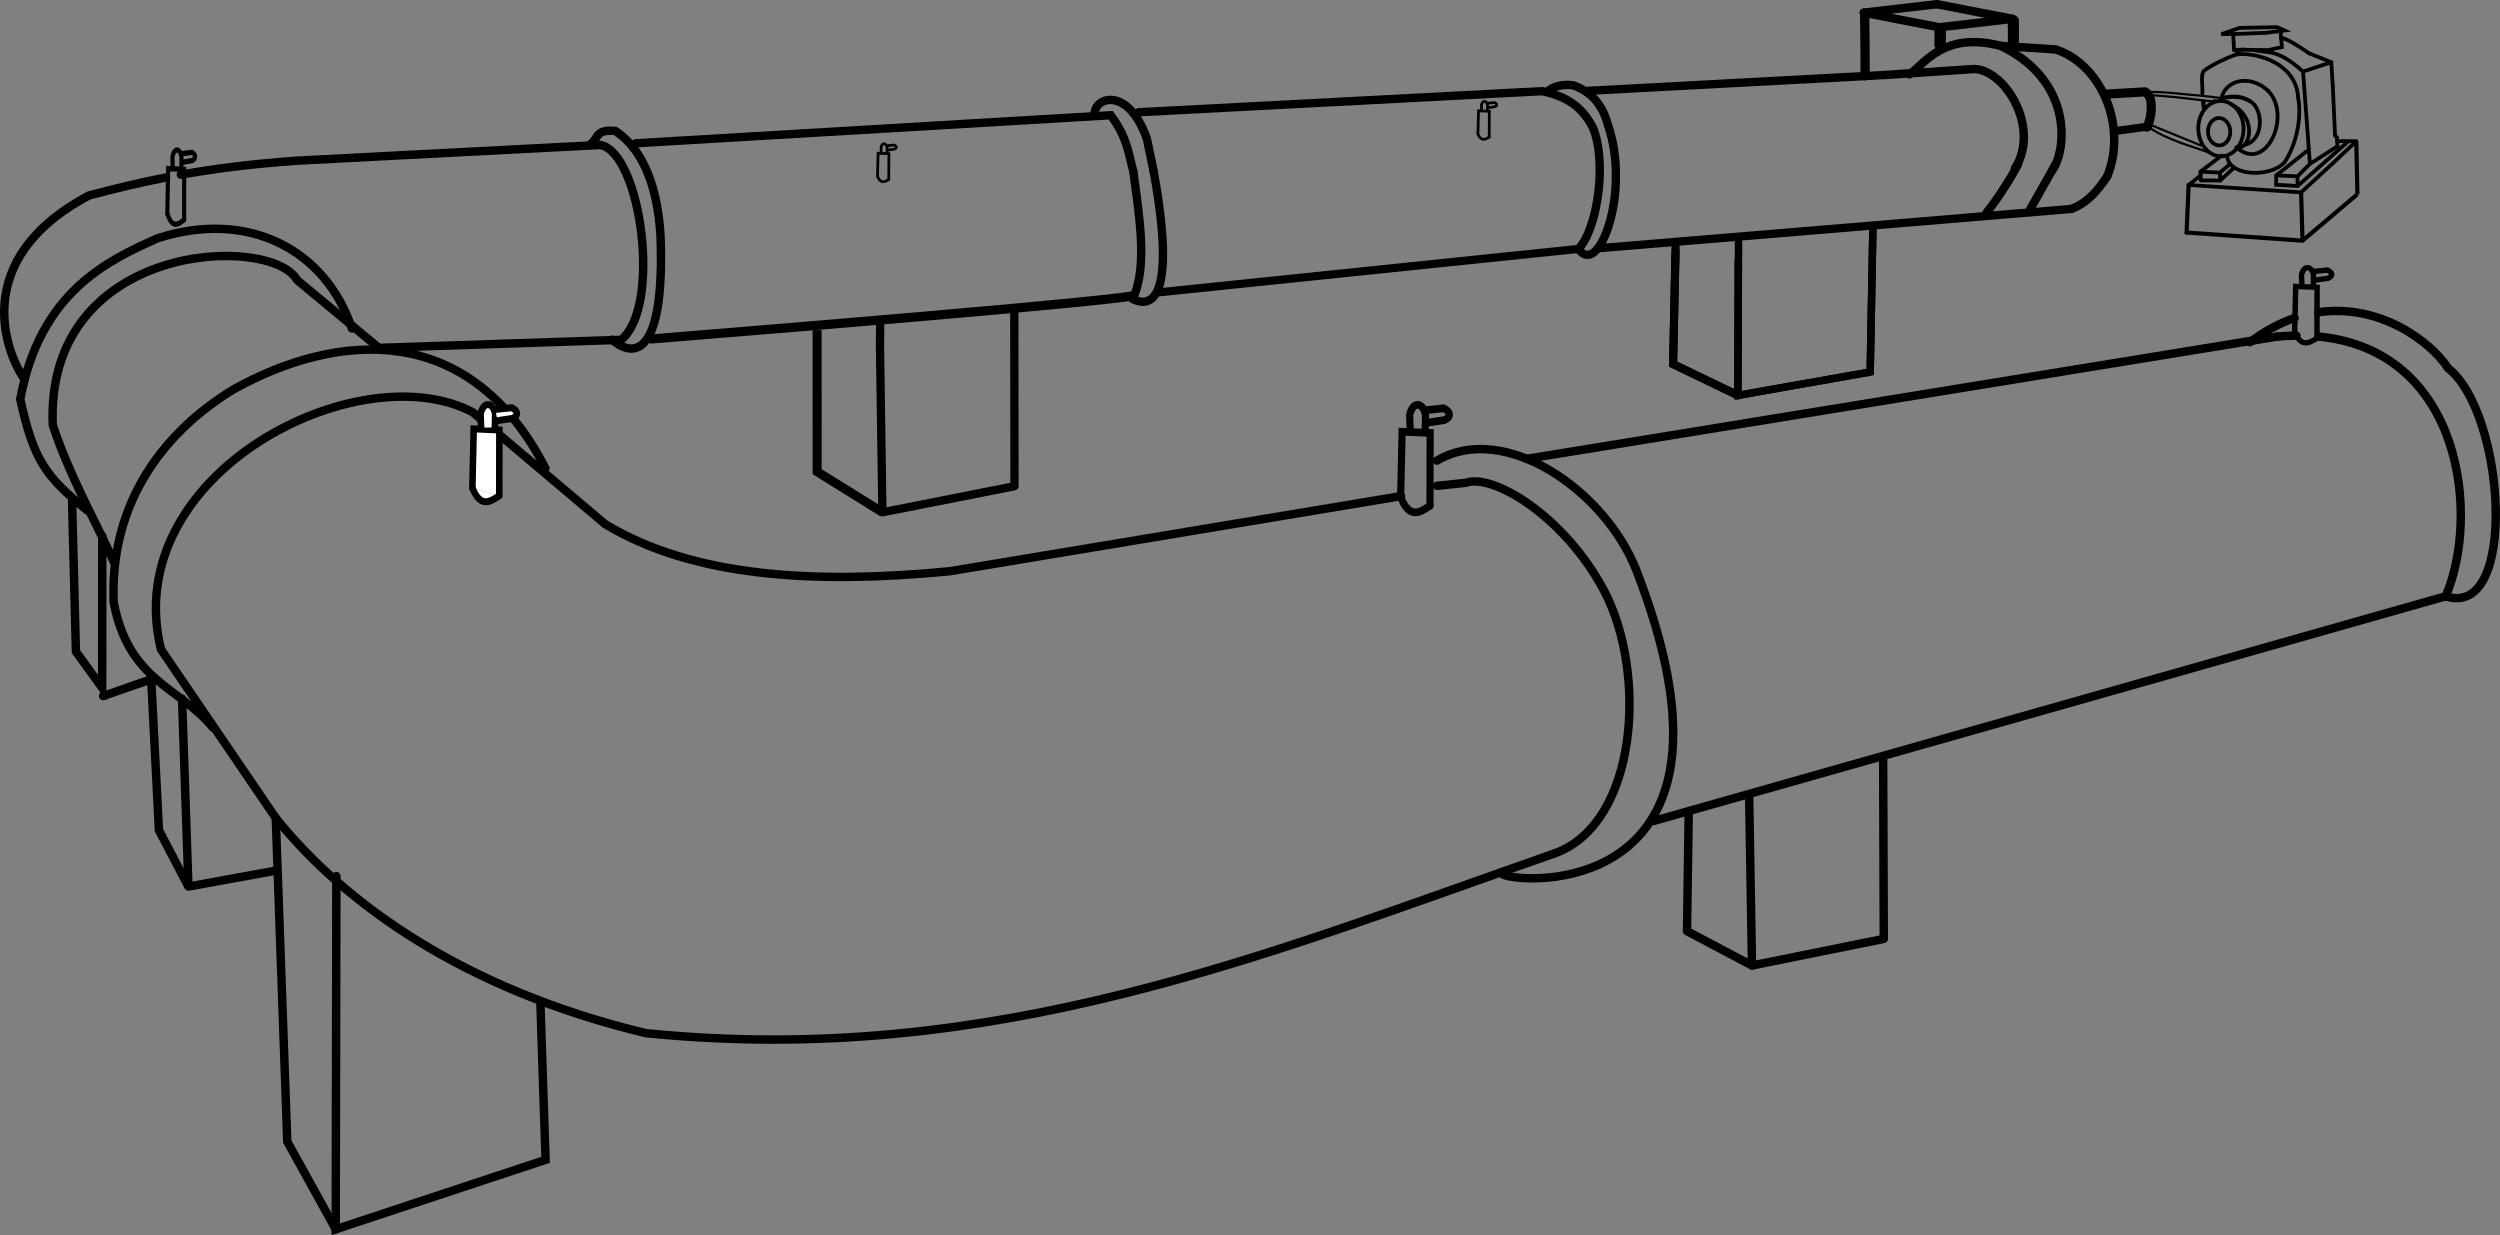 <?xml version="1.0" encoding="UTF-8" standalone="no"?>
<svg
   xmlns:dc="http://purl.org/dc/elements/1.1/"
   xmlns:cc="http://creativecommons.org/ns#"
   xmlns:rdf="http://www.w3.org/1999/02/22-rdf-syntax-ns#"
   xmlns:svg="http://www.w3.org/2000/svg"
   xmlns="http://www.w3.org/2000/svg"
   xmlns:sodipodi="http://sodipodi.sourceforge.net/DTD/sodipodi-0.dtd"
   xmlns:inkscape="http://www.inkscape.org/namespaces/inkscape"
   sodipodi:docname="vent duct.svg"
   inkscape:version="1.0 (4035a4fb49, 2020-05-01)"
   id="svg8"
   version="1.1"
   viewBox="0 0 299.225 147.829"
   height="147.829mm"
   width="299.225mm">
  <rect x="0" y="0" width="299.225" height="147.829" fill="#808080" stroke="none"/>
  <defs
     id="defs2" />
  <sodipodi:namedview
     inkscape:window-maximized="1"
     inkscape:window-y="-8"
     inkscape:window-x="-8"
     inkscape:window-height="705"
     inkscape:window-width="1366"
     showgrid="false"
     inkscape:document-rotation="0"
     inkscape:current-layer="layer1"
     inkscape:document-units="mm"
     inkscape:cy="170.89515"
     inkscape:cx="499.21054"
     inkscape:zoom="0.98994949"
     inkscape:pageshadow="2"
     inkscape:pageopacity="0.0"
     borderopacity="1.0"
     bordercolor="#666666"
     pagecolor="#ffffff"
     id="base" />
  <g
     transform="translate(62.849,-296.207)"
     id="layer1"
     inkscape:groupmode="layer"
     inkscape:label="Layer 1">
    <path
       id="path1168"
       d="m 169.373,300.049 c 0.007,1.492 -0.027,1.492 -0.027,1.492"
       style="fill:none;stroke:#000000;stroke-width:1.365;stroke-linecap:round;stroke-linejoin:miter;stroke-miterlimit:4;stroke-dasharray:none;stroke-opacity:1" />
    <path
       style="fill:none;stroke:#000000;stroke-width:1.009;stroke-linecap:round;stroke-linejoin:miter;stroke-miterlimit:4;stroke-dasharray:none;stroke-opacity:1"
       d="m 209.659,336.498 c 0.809,-0.074 1.591,-0.113 2.348,-0.121 m 2.668,0.112 c 17.227,1.681 19.341,21.554 15.193,31.086 l -94.74,26.881"
       id="path826-5"
       inkscape:connector-curvature="0"
       sodipodi:nodetypes="ccccc" />
    <path
       style="fill:none;stroke:#000000;stroke-width:1.009;stroke-linecap:round;stroke-linejoin:miter;stroke-miterlimit:4;stroke-dasharray:none;stroke-opacity:1"
       d="m 119.883,351.127 89.776,-14.63"
       id="path828-3"
       inkscape:connector-curvature="0"
       sodipodi:nodetypes="cc" />
    <path
       style="fill:none;stroke:#000000;stroke-width:1.009;stroke-linecap:round;stroke-linejoin:miter;stroke-miterlimit:4;stroke-dasharray:none;stroke-opacity:1"
       d="M 123.238,398.344 C 89.193,410.209 56.101,424.082 14.425,419.86 -7.357,414.638 -21.681,404.292 -29.844,394.108 L -43.583,373.931 c -5.142,-21.001 23.72,-35.623 37.335,-28.368 l 15.848,13.391 c 10.551,6.35 25.032,7.194 41.235,5.625 l 54.013,-8.993"
       id="path830-2"
       inkscape:connector-curvature="0"
       sodipodi:nodetypes="cccccccc" />
    <path
       style="fill:none;stroke:#000000;stroke-width:1.009;stroke-linecap:round;stroke-linejoin:miter;stroke-miterlimit:4;stroke-dasharray:none;stroke-opacity:1"
       d="m 109.141,351.341 c 8.006,-4.738 20.043,3.462 23.845,13.072 0.98,2.528 1.779,4.886 2.415,7.085 9.111,31.508 -15.455,30.61 -18.306,29.399"
       id="path832-2"
       inkscape:connector-curvature="0"
       sodipodi:nodetypes="ccsc" />
    <path
       style="fill:none;stroke:#000000;stroke-width:1.009;stroke-linecap:round;stroke-linejoin:miter;stroke-miterlimit:4;stroke-dasharray:none;stroke-opacity:1"
       d="m 109.139,354.357 3.462,-0.366 c 3.196,-1.156 11.775,3.947 16.528,12.897 5.179,9.751 4.127,27.833 -5.892,31.456"
       id="path834-9"
       inkscape:connector-curvature="0"
       sodipodi:nodetypes="ccsc" />
    <path
       style="fill:none;stroke:#000000;stroke-width:1.009;stroke-linecap:round;stroke-linejoin:miter;stroke-miterlimit:4;stroke-dasharray:none;stroke-opacity:1"
       d="m 206.451,337.162 c 1.807,-1.361 3.598,-2.297 5.341,-2.892 m 2.809,-0.684 c 7.397,-1.089 13.508,3.536 15.545,6.675 6.877,5.362 8.454,30.158 -0.278,27.315"
       id="path836-9"
       inkscape:connector-curvature="0"
       sodipodi:nodetypes="ccccc" />
    <g
       id="g965-1"
       transform="matrix(0.855,0.004,0.004,0.921,-11.691,50.479)"
       style="stroke-linecap:round">
      <g
         id="g936-4"
         style="stroke-linecap:round">
        <path
           style="fill:none;stroke:#000000;stroke-width:1;stroke-linecap:round;stroke-linejoin:miter;stroke-miterlimit:4;stroke-dasharray:none;stroke-opacity:1"
           d="m 134.691,330.807 0.247,-8.482 3.922,0.142 -0.065,9.453"
           id="path838-5"
           inkscape:connector-curvature="0"
           sodipodi:nodetypes="cccc" />
        <path
           style="fill:none;stroke:#000000;stroke-width:1;stroke-linecap:round;stroke-linejoin:miter;stroke-miterlimit:4;stroke-dasharray:none;stroke-opacity:1"
           d="m 136.071,322.135 -0.071,-1.984 c 0.48,-1.927 1.946,-1.622 2.221,-2e-5 l -0.047,1.961"
           id="path842-7"
           inkscape:connector-curvature="0"
           sodipodi:nodetypes="cccc" />
        <path
           style="fill:none;stroke:#000000;stroke-width:1;stroke-linecap:round;stroke-linejoin:miter;stroke-miterlimit:4;stroke-dasharray:none;stroke-opacity:1"
           d="m 138.245,319.513 2.528,-0.26 c 0.9,0.389 1.144,1.084 0.095,1.536 l -2.291,0.331"
           id="path844-5"
           inkscape:connector-curvature="0"
           sodipodi:nodetypes="cccc" />
        <path
           style="fill:none;stroke:#000000;stroke-width:1;stroke-linecap:round;stroke-linejoin:miter;stroke-miterlimit:4;stroke-dasharray:none;stroke-opacity:1"
           d="m 134.691,330.807 c 1.206,2.879 2.651,2.057 4.104,1.112"
           id="path846-0"
           inkscape:connector-curvature="0"
           sodipodi:nodetypes="cc" />
      </g>
    </g>
    <path
       style="fill:none;stroke:#000000;stroke-width:1.009;stroke-linecap:round;stroke-linejoin:miter;stroke-miterlimit:4;stroke-dasharray:none;stroke-opacity:1"
       d="m -37.354,383.305 c -4.023,-4.896 -10.12,-5.549 -11.894,-15.046 -0.603,-15.832 10.96,-23.345 14.266,-25.4 12.34,-6.899 28.285,-8.413 37.413,9.397"
       id="path848-0"
       inkscape:connector-curvature="0"
       sodipodi:nodetypes="cccc" />
    <path
       style="fill:none;stroke:#000000;stroke-width:1.009;stroke-linecap:round;stroke-linejoin:miter;stroke-miterlimit:4;stroke-dasharray:none;stroke-opacity:1"
       d="m -49.175,363.551 c -2.475,-5.456 -5.33,-10.33 -7.359,-16.466 -0.917,-21.972 26.083,-22.963 29.25,-17.355 l 9.781,8.117"
       id="path850-3"
       inkscape:connector-curvature="0"
       sodipodi:nodetypes="cccc" />
    <path
       style="fill:none;stroke:#000000;stroke-width:1.009;stroke-linecap:round;stroke-linejoin:miter;stroke-miterlimit:4;stroke-dasharray:none;stroke-opacity:1"
       d="m -52.42,357.29 c -5.038,-4.081 -6.397,-6.074 -8.007,-13.298 2.391,-12.932 10.603,-16.638 16.375,-19.24 10.845,-3.555 20.174,1.314 23.322,10.774"
       id="path852-1"
       inkscape:connector-curvature="0"
       sodipodi:nodetypes="cccc" />
    <path
       style="fill:none;stroke:#000000;stroke-width:1.009;stroke-linecap:round;stroke-linejoin:miter;stroke-miterlimit:4;stroke-dasharray:none;stroke-opacity:1"
       d="m -60.12,341.307 c -1.715,-2.555 -6.721,-13.942 7.93,-21.708 2.855,-0.748 5.821,-1.49 9.218,-2.154 m 1.769,-0.331 c 3.932,-0.703 8.458,-1.296 14.014,-1.682 l 36.184,-1.872 c 4.865,0.882 7.391,19.303 2.514,23.319 l -29.01,0.967"
       id="path854-7"
       inkscape:connector-curvature="0"
       sodipodi:nodetypes="cccccccc" />
    <path
       style="fill:none;stroke:#000000;stroke-width:1.009;stroke-linecap:round;stroke-linejoin:miter;stroke-miterlimit:4;stroke-dasharray:none;stroke-opacity:1"
       d="m 7.695,313.553 c 1.177,-0.693 0.544,-1.907 3.115,-1.667 4.254,2.831 5.199,8.914 5.403,12.661 0.472,12.826 -2.497,15.116 -5.81,12.322"
       id="path856-3"
       inkscape:connector-curvature="0"
       sodipodi:nodetypes="cccc" />
    <path
       style="fill:none;stroke:#000000;stroke-width:1;stroke-linecap:round;stroke-linejoin:miter;stroke-miterlimit:4;stroke-dasharray:none;stroke-opacity:1"
       d="m 13.259,313.356 56.822,-3.359 c 2.034,2.688 2.142,4.649 2.718,6.719"
       id="path858-1"
       inkscape:connector-curvature="0"
       sodipodi:nodetypes="ccc" />
    <path
       style="fill:none;stroke:#000000;stroke-width:1.009;stroke-linecap:round;stroke-linejoin:miter;stroke-miterlimit:4;stroke-dasharray:none;stroke-opacity:1"
       d="m 68.187,310.005 c -0.304,-2.047 3.9,-3.762 6.234,2.812 l 0.821,3.945"
       id="path862-7"
       inkscape:connector-curvature="0"
       sodipodi:nodetypes="ccc" />
    <path
       style="fill:none;stroke:#000000;stroke-width:1;stroke-linecap:round;stroke-linejoin:miter;stroke-miterlimit:4;stroke-dasharray:none;stroke-opacity:1"
       d="m 73.436,309.643 48.277,-2.524 c 3.587,0.737 5.036,2.398 6.084,4.338"
       id="path864-8"
       inkscape:connector-curvature="0"
       sodipodi:nodetypes="ccc" />
    <path
       style="fill:none;stroke:#000000;stroke-width:1;stroke-linecap:round;stroke-linejoin:miter;stroke-miterlimit:4;stroke-dasharray:none;stroke-opacity:1"
       d="m 122.379,307.155 c 0.542,-0.527 1.777,-0.962 3.127,-0.728 1.948,0.749 3.389,2.075 4.117,4.784"
       id="path866-7"
       inkscape:connector-curvature="0"
       sodipodi:nodetypes="ccc" />
    <path
       sodipodi:nodetypes="cc"
       style="fill:none;stroke:#000000;stroke-width:0.998;stroke-linecap:round;stroke-linejoin:miter;stroke-miterlimit:4;stroke-dasharray:none;stroke-opacity:1"
       d="m 127.236,307.078 35.532,-1.895"
       id="path868-4"
       inkscape:connector-curvature="0" />
    <path
       style="fill:none;stroke:#000000;stroke-width:1.009;stroke-linecap:round;stroke-linejoin:miter;stroke-miterlimit:4;stroke-dasharray:none;stroke-opacity:1"
       d="m 162.768,305.184 10.688,-0.721 c 3.77,0.153 7.921,7.091 4.87,11.914"
       id="path870-2"
       inkscape:connector-curvature="0"
       sodipodi:nodetypes="ccc" />
    <path
       style="fill:none;stroke:#000000;stroke-width:1.009;stroke-linecap:round;stroke-linejoin:miter;stroke-miterlimit:4;stroke-dasharray:none;stroke-opacity:1"
       d="m 165.699,305.107 c 1.798,-1.25 4.113,-5.171 10.889,-3.416 8.86,4.229 7.855,12.644 6.222,14.842"
       id="path872-8"
       inkscape:connector-curvature="0"
       sodipodi:nodetypes="ccc" />
    <path
       style="fill:none;stroke:#000000;stroke-width:1.009;stroke-linecap:round;stroke-linejoin:miter;stroke-miterlimit:4;stroke-dasharray:none;stroke-opacity:1"
       d="m 176.588,301.691 6.625,0.438 c 5.508,1.826 8.573,9.235 6.156,15.181"
       id="path874-7"
       inkscape:connector-curvature="0"
       sodipodi:nodetypes="ccc" />
    <g
       id="g946-8"
       transform="matrix(0.651,0.003,0.003,0.644,123.116,122.509)"
       style="stroke-linecap:round">
      <path
         style="fill:none;stroke:#000000;stroke-width:1;stroke-linecap:round;stroke-linejoin:miter;stroke-miterlimit:4;stroke-dasharray:none;stroke-opacity:1"
         d="m 134.691,330.807 0.247,-8.482 3.922,0.142 -0.065,9.453"
         id="path938-9"
         inkscape:connector-curvature="0"
         sodipodi:nodetypes="cccc" />
      <path
         style="fill:none;stroke:#000000;stroke-width:1;stroke-linecap:round;stroke-linejoin:miter;stroke-miterlimit:4;stroke-dasharray:none;stroke-opacity:1"
         d="m 136.071,322.135 -0.071,-1.984 c 0.48,-1.927 1.946,-1.622 2.221,-2e-5 l -0.047,1.961"
         id="path940-5"
         inkscape:connector-curvature="0"
         sodipodi:nodetypes="cccc" />
      <path
         style="fill:none;stroke:#000000;stroke-width:1;stroke-linecap:round;stroke-linejoin:miter;stroke-miterlimit:4;stroke-dasharray:none;stroke-opacity:1"
         d="m 138.245,319.513 2.528,-0.26 c 0.9,0.389 1.144,1.084 0.095,1.536 l -2.291,0.331"
         id="path942-8"
         inkscape:connector-curvature="0"
         sodipodi:nodetypes="cccc" />
      <path
         style="fill:none;stroke:#000000;stroke-width:1;stroke-linecap:round;stroke-linejoin:miter;stroke-miterlimit:4;stroke-dasharray:none;stroke-opacity:1"
         d="m 134.691,330.807 c 1.206,2.879 2.651,2.057 4.104,1.112"
         id="path944-9"
         inkscape:connector-curvature="0"
         sodipodi:nodetypes="cc" />
    </g>
    <path
       style="fill:none;stroke:#000000;stroke-width:1.009;stroke-linecap:round;stroke-linejoin:miter;stroke-miterlimit:4;stroke-dasharray:none;stroke-opacity:1"
       d="m -22.588,401.072 -0.077,42.265 25.116,-8.311 -0.62,-18.757"
       id="path948-2"
       inkscape:connector-curvature="0"
       sodipodi:nodetypes="cccc" />
    <path
       style="fill:none;stroke:#000000;stroke-width:1.009;stroke-linecap:round;stroke-linejoin:miter;stroke-miterlimit:4;stroke-dasharray:none;stroke-opacity:1"
       d="m -29.844,394.108 1.379,38.738 5.801,10.491"
       id="path950-8"
       inkscape:connector-curvature="0" />
    <path
       style="fill:none;stroke:#000000;stroke-width:1.009;stroke-linecap:round;stroke-linejoin:miter;stroke-miterlimit:4;stroke-dasharray:none;stroke-opacity:1"
       d="m -44.761,377.313 0.934,18.263 3.531,6.743 -0.764,-22.49"
       id="path952-6"
       inkscape:connector-curvature="0" />
    <path
       style="fill:none;stroke:#000000;stroke-width:1.009;stroke-linecap:round;stroke-linejoin:miter;stroke-miterlimit:4;stroke-dasharray:none;stroke-opacity:1"
       d="m -40.296,402.318 10.304,-1.875"
       id="path954-7"
       inkscape:connector-curvature="0"
       sodipodi:nodetypes="cc" />
    <path
       style="fill:none;stroke:#000000;stroke-width:1.009;stroke-linecap:round;stroke-linejoin:miter;stroke-miterlimit:4;stroke-dasharray:none;stroke-opacity:1"
       d="m -54.222,356.224 0.46,17.972 3.142,4.339 0.013,-18.162"
       id="path956-3"
       inkscape:connector-curvature="0" />
    <path
       style="fill:none;stroke:#000000;stroke-width:1.009;stroke-linecap:round;stroke-linejoin:miter;stroke-miterlimit:4;stroke-dasharray:none;stroke-opacity:1"
       d="m -50.51,379.516 5.69,-1.982"
       id="path958-5"
       inkscape:connector-curvature="0"
       sodipodi:nodetypes="cc" />
    <g
       id="g977-3"
       transform="matrix(0.49,0.002,0.003,0.636,-109.813,111.116)"
       style="stroke-linecap:round">
      <g
         id="g975-1"
         style="stroke-linecap:round">
        <path
           sodipodi:nodetypes="cccc"
           inkscape:connector-curvature="0"
           id="path967-3"
           d="m 134.691,330.807 0.247,-8.482 3.922,0.142 -0.065,9.453"
           style="fill:none;stroke:#000000;stroke-width:1;stroke-linecap:round;stroke-linejoin:miter;stroke-miterlimit:4;stroke-dasharray:none;stroke-opacity:1" />
        <path
           sodipodi:nodetypes="cccc"
           inkscape:connector-curvature="0"
           id="path969-6"
           d="m 136.071,322.135 -0.071,-1.984 c 0.48,-1.927 1.946,-1.622 2.221,-2e-5 l -0.047,1.961"
           style="fill:none;stroke:#000000;stroke-width:1;stroke-linecap:round;stroke-linejoin:miter;stroke-miterlimit:4;stroke-dasharray:none;stroke-opacity:1" />
        <path
           sodipodi:nodetypes="cccc"
           inkscape:connector-curvature="0"
           id="path971-7"
           d="m 138.245,319.513 2.528,-0.26 c 0.9,0.389 1.144,1.084 0.095,1.536 l -2.291,0.331"
           style="fill:none;stroke:#000000;stroke-width:1;stroke-linecap:round;stroke-linejoin:miter;stroke-miterlimit:4;stroke-dasharray:none;stroke-opacity:1" />
        <path
           sodipodi:nodetypes="cc"
           inkscape:connector-curvature="0"
           id="path973-4"
           d="m 134.691,330.807 c 1.206,2.879 2.651,2.057 4.104,1.112"
           style="fill:none;stroke:#000000;stroke-width:1;stroke-linecap:round;stroke-linejoin:miter;stroke-miterlimit:4;stroke-dasharray:none;stroke-opacity:1" />
      </g>
    </g>
    <g
       transform="matrix(0.329,0.002,0.001,0.326,69.399,204.125)"
       id="g989-4"
       style="stroke-linecap:round">
      <g
         id="g987-9"
         style="stroke-linecap:round">
        <path
           style="fill:none;stroke:#000000;stroke-width:1;stroke-linecap:round;stroke-linejoin:miter;stroke-miterlimit:4;stroke-dasharray:none;stroke-opacity:1"
           d="m 134.691,330.807 0.247,-8.482 3.922,0.142 -0.065,9.453"
           id="path979-4"
           inkscape:connector-curvature="0"
           sodipodi:nodetypes="cccc" />
        <path
           style="fill:none;stroke:#000000;stroke-width:1;stroke-linecap:round;stroke-linejoin:miter;stroke-miterlimit:4;stroke-dasharray:none;stroke-opacity:1"
           d="m 136.071,322.135 -0.071,-1.984 c 0.48,-1.927 1.946,-1.622 2.221,-2e-5 l -0.047,1.961"
           id="path981-97"
           inkscape:connector-curvature="0"
           sodipodi:nodetypes="cccc" />
        <path
           style="fill:none;stroke:#000000;stroke-width:1;stroke-linecap:round;stroke-linejoin:miter;stroke-miterlimit:4;stroke-dasharray:none;stroke-opacity:1"
           d="m 138.245,319.513 2.528,-0.26 c 0.9,0.389 1.144,1.084 0.095,1.536 l -2.291,0.331"
           id="path983-1"
           inkscape:connector-curvature="0"
           sodipodi:nodetypes="cccc" />
        <path
           style="fill:none;stroke:#000000;stroke-width:1;stroke-linecap:round;stroke-linejoin:miter;stroke-miterlimit:4;stroke-dasharray:none;stroke-opacity:1"
           d="m 134.691,330.807 c 1.206,2.879 2.651,2.057 4.104,1.112"
           id="path985-1"
           inkscape:connector-curvature="0"
           sodipodi:nodetypes="cc" />
      </g>
    </g>
    <path
       style="fill:none;stroke:#000000;stroke-width:1.009;stroke-linecap:round;stroke-linejoin:round;stroke-miterlimit:4;stroke-dasharray:none;stroke-opacity:1"
       d="m 162.546,386.983 0.074,21.598 -15.774,3.189 -0.34,-20.423"
       id="path1037-1"
       inkscape:connector-curvature="0"
       sodipodi:nodetypes="cccc" />
    <path
       style="fill:none;stroke:#000000;stroke-width:1.009;stroke-linecap:round;stroke-linejoin:round;stroke-miterlimit:4;stroke-dasharray:none;stroke-opacity:1"
       d="m 146.847,411.77 -7.779,-4.113 0.204,-14.107"
       id="path1039-0"
       inkscape:connector-curvature="0"
       sodipodi:nodetypes="ccc" />
    <path
       id="path236"
       d="m 160.333,297.843 c 0.094,7.449 0.034,7.449 0.034,7.449"
       style="fill:none;stroke:#000000;stroke-width:1.11;stroke-linecap:round;stroke-linejoin:miter;stroke-miterlimit:4;stroke-dasharray:none;stroke-opacity:1" />
    <path
       id="path246"
       d="m 178.13,298.699 c 0.011,2.372 0.011,2.372 0.011,2.372"
       style="fill:none;stroke:#000000;stroke-width:1.333;stroke-linecap:round;stroke-linejoin:miter;stroke-miterlimit:4;stroke-dasharray:none;stroke-opacity:1" />
    <path
       sodipodi:nodetypes="cc"
       id="path266"
       d="m 160.236,297.725 9.039,1.751"
       style="fill:none;stroke:#000000;stroke-width:1.009;stroke-linecap:round;stroke-linejoin:miter;stroke-miterlimit:4;stroke-dasharray:none;stroke-opacity:1" />
    <path
       id="path268"
       d="m 178.035,298.462 c -8.759,1.013 -8.759,1.013 -8.759,1.013"
       style="fill:none;stroke:#000000;stroke-width:1.009;stroke-linecap:round;stroke-linejoin:miter;stroke-miterlimit:4;stroke-dasharray:none;stroke-opacity:1" />
    <path
       sodipodi:nodetypes="cc"
       style="fill:none;stroke:#000000;stroke-width:1.009;stroke-linecap:round;stroke-linejoin:miter;stroke-miterlimit:4;stroke-dasharray:none;stroke-opacity:1"
       d="m 168.995,296.711 c -2.986,0.337 -5.856,0.675 -8.759,1.013"
       id="path288" />
    <path
       style="fill:none;stroke:#000000;stroke-width:1.009;stroke-linecap:round;stroke-linejoin:miter;stroke-miterlimit:4;stroke-dasharray:none;stroke-opacity:1"
       d="m 168.995,296.711 9.039,1.751"
       id="path266-0"
       sodipodi:nodetypes="cc" />
    <path
       inkscape:connector-curvature="0"
       id="path1905-3"
       d="M 195.6,317.707 Z"
       style="fill:none;stroke:#000000;stroke-width:0.381;stroke-linecap:round;stroke-linejoin:miter;stroke-miterlimit:4;stroke-dasharray:none;stroke-opacity:1" />
    <path
       style="fill:none;stroke:#000000;stroke-width:1.096;stroke-linecap:butt;stroke-linejoin:miter;stroke-miterlimit:4;stroke-dasharray:none;stroke-opacity:1"
       d="m 189.105,307.479 4.777,-0.276 c 1.558,0.774 0.252,4.807 0.189,4.176"
       id="path217"
       sodipodi:nodetypes="ccc" />
    <path
       style="fill:none;stroke:#000000;stroke-width:0.959;stroke-linecap:round;stroke-linejoin:miter;stroke-miterlimit:4;stroke-dasharray:none;stroke-opacity:1"
       d="m 190.627,311.847 c 3.581,-0.486 3.581,-0.486 3.581,-0.486"
       id="path219" />
    <path
       style="fill:none;stroke:#000000;stroke-width:0.265px;stroke-linecap:butt;stroke-linejoin:miter;stroke-opacity:1"
       d="m 194.208,311.361 c 2.503,1.698 5.282,2.328 7.583,3.192"
       id="path1311"
       sodipodi:nodetypes="cc" />
    <path
       style="fill:none;stroke:#000000;stroke-width:0.265px;stroke-linecap:butt;stroke-linejoin:miter;stroke-opacity:1"
       d="m 193.269,307.289 c 1.688,-0.191 3.543,0.007 5.459,0.204 1.377,0.142 2.746,0.213 4.296,0.471 v 0"
       id="path1333"
       sodipodi:nodetypes="cscc" />
    <path
       style="fill:none;stroke:#000000;stroke-width:0.265px;stroke-linecap:butt;stroke-linejoin:miter;stroke-opacity:1"
       d="m 200.639,313.895 v 0"
       id="path1337" />
    <path
       style="fill:none;stroke:#000000;stroke-width:0.265px;stroke-linecap:round;stroke-linejoin:miter;stroke-opacity:1"
       d="m 194.18,307.568 c 5.365,0.316 8.186,1.05 8.029,0.61"
       id="path1339"
       sodipodi:nodetypes="cc" />
    <path
       sodipodi:nodetypes="cc"
       id="path572"
       d="m 178.326,316.376 c 1.286,-2.116 -0.981,2.288 -3.421,5.299"
       style="fill:none;stroke:#000000;stroke-width:1;stroke-linecap:round;stroke-linejoin:miter;stroke-miterlimit:4;stroke-dasharray:none;stroke-opacity:1" />
    <path
       sodipodi:nodetypes="cc"
       id="path574"
       d="m 182.809,316.533 c 1.175,-2.078 -0.864,1.527 -2.675,4.732"
       style="fill:none;stroke:#000000;stroke-width:1;stroke-linecap:round;stroke-linejoin:miter;stroke-miterlimit:4;stroke-dasharray:none;stroke-opacity:1" />
    <path
       id="path576"
       d="m 189.369,317.31 c 0,0 0,0 0,0 z"
       style="fill:none;stroke:#000000;stroke-width:0.265px;stroke-linecap:butt;stroke-linejoin:miter;stroke-opacity:1" />
    <path
       id="path582"
       d="m 15.142,336.778 c 56.866,-4.611 57.45,-5.148 57.45,-5.148"
       style="fill:none;stroke:#000000;stroke-width:1.102;stroke-linecap:round;stroke-linejoin:miter;stroke-miterlimit:4;stroke-dasharray:none;stroke-opacity:1" />
    <path
       sodipodi:nodetypes="cc"
       id="path584"
       d="m 72.8,316.715 c 0.657,5.063 1.787,11.417 -0.08,15.269"
       style="fill:none;stroke:#000000;stroke-width:1;stroke-linecap:round;stroke-linejoin:miter;stroke-miterlimit:4;stroke-dasharray:none;stroke-opacity:1" />
    <path
       sodipodi:nodetypes="cc"
       id="path1431"
       d="m 72.72,331.984 c 1.033,0.545 5.732,2.486 2.522,-15.222"
       style="fill:none;stroke:#000000;stroke-width:1;stroke-linecap:round;stroke-linejoin:miter;stroke-miterlimit:4;stroke-dasharray:none;stroke-opacity:1" />
    <path
       id="path1442"
       d="m 75.831,331.2 c 50.249,-5.203 50.249,-5.203 50.249,-5.203"
       style="fill:none;stroke:#000000;stroke-width:0.972;stroke-linecap:butt;stroke-linejoin:miter;stroke-miterlimit:4;stroke-dasharray:none;stroke-opacity:1" />
    <path
       sodipodi:nodetypes="cc"
       id="path1444"
       d="m 127.796,311.456 c 1.735,4.117 0.562,12.177 -1.716,14.541"
       style="fill:none;stroke:#000000;stroke-width:1;stroke-linecap:butt;stroke-linejoin:miter;stroke-miterlimit:4;stroke-dasharray:none;stroke-opacity:1" />
    <path
       sodipodi:nodetypes="cc"
       id="path1457"
       d="m 128.756,325.898 56.306,-4.684"
       style="fill:none;stroke:#000000;stroke-width:0.986;stroke-linecap:round;stroke-linejoin:miter;stroke-miterlimit:4;stroke-dasharray:none;stroke-opacity:1" />
    <path
       sodipodi:nodetypes="cc"
       id="path1468"
       d="m 129.623,311.211 c 2.733,7.999 -1.123,18.335 -3.543,14.786"
       style="fill:none;stroke:#000000;stroke-width:1;stroke-linecap:round;stroke-linejoin:miter;stroke-miterlimit:4;stroke-dasharray:none;stroke-opacity:1" />
    <path
       sodipodi:nodetypes="cc"
       id="path1481"
       d="m 189.369,317.31 c -1.124,1.69 -2.388,3.206 -4.307,3.903"
       style="fill:none;stroke:#000000;stroke-width:1;stroke-linecap:round;stroke-linejoin:miter;stroke-miterlimit:4;stroke-dasharray:none;stroke-opacity:1" />
    <g
       style="stroke-linecap:round"
       id="g989-4-8"
       transform="matrix(0.329,0.002,0.001,0.326,-2.465,209.202)">
      <g
         style="stroke-linecap:round"
         id="g987-9-7">
        <path
           sodipodi:nodetypes="cccc"
           inkscape:connector-curvature="0"
           id="path979-4-0"
           d="m 134.691,330.807 0.247,-8.482 3.922,0.142 -0.065,9.453"
           style="fill:none;stroke:#000000;stroke-width:1;stroke-linecap:round;stroke-linejoin:miter;stroke-miterlimit:4;stroke-dasharray:none;stroke-opacity:1" />
        <path
           sodipodi:nodetypes="cccc"
           inkscape:connector-curvature="0"
           id="path981-97-6"
           d="m 136.071,322.135 -0.071,-1.984 c 0.48,-1.927 1.946,-1.622 2.221,-2e-5 l -0.047,1.961"
           style="fill:none;stroke:#000000;stroke-width:1;stroke-linecap:round;stroke-linejoin:miter;stroke-miterlimit:4;stroke-dasharray:none;stroke-opacity:1" />
        <path
           sodipodi:nodetypes="cccc"
           inkscape:connector-curvature="0"
           id="path983-1-1"
           d="m 138.245,319.513 2.528,-0.26 c 0.9,0.389 1.144,1.084 0.095,1.536 l -2.291,0.331"
           style="fill:none;stroke:#000000;stroke-width:1;stroke-linecap:round;stroke-linejoin:miter;stroke-miterlimit:4;stroke-dasharray:none;stroke-opacity:1" />
        <path
           sodipodi:nodetypes="cc"
           inkscape:connector-curvature="0"
           id="path985-1-8"
           d="m 134.691,330.807 c 1.206,2.879 2.651,2.057 4.104,1.112"
           style="fill:none;stroke:#000000;stroke-width:1;stroke-linecap:round;stroke-linejoin:miter;stroke-miterlimit:4;stroke-dasharray:none;stroke-opacity:1" />
      </g>
    </g>
    <path
       d="m 199.875,310.943 a 1.33,1.637 0 0 1 1.321,-1.612 1.33,1.637 0 0 1 1.338,1.591 1.33,1.637 0 0 1 -1.263,1.681 1.33,1.637 0 0 1 -1.393,-1.518"
       sodipodi:open="true"
       sodipodi:end="3.0701588"
       sodipodi:start="3.1566898"
       sodipodi:ry="1.6366956"
       sodipodi:rx="1.3299638"
       sodipodi:cy="310.96725"
       sodipodi:cx="201.20442"
       sodipodi:type="arc"
       id="path1857-1"
       style="fill:none;fill-opacity:1;stroke:#000000;stroke-width:0.454;stroke-linecap:round;stroke-linejoin:bevel;stroke-miterlimit:4;stroke-dasharray:none;stroke-dashoffset:0;stroke-opacity:1"
       sodipodi:arc-type="arc"
       transform="matrix(1,0.005,0.005,1,0,0)" />
    <path
       d="m 198.714,310.547 a 2.708,3.312 0 0 1 2.725,-3.262 2.708,3.312 0 0 1 2.691,3.304 2.708,3.312 0 0 1 -2.678,3.32 2.708,3.312 0 0 1 -2.738,-3.245"
       sodipodi:open="true"
       sodipodi:end="3.1215751"
       sodipodi:start="3.1566898"
       sodipodi:ry="3.3118465"
       sodipodi:rx="2.7082896"
       sodipodi:cy="310.59735"
       sodipodi:cx="201.4221"
       sodipodi:type="arc"
       id="path1859-4"
       style="fill:none;fill-opacity:1;stroke:#000000;stroke-width:0.454;stroke-linecap:round;stroke-linejoin:bevel;stroke-miterlimit:4;stroke-dasharray:none;stroke-dashoffset:0;stroke-opacity:1"
       sodipodi:arc-type="arc"
       transform="matrix(1,0.005,0.005,1,0,0)" />
    <path
       sodipodi:nodetypes="cccc"
       inkscape:connector-curvature="0"
       id="path1861-7"
       d="m 200.751,307.451 c 0.07,-1.179 -0.255,-2.227 0.203,-2.787 1.251,-0.87 2.447,-1.396 3.764,-1.912 1.694,-0.383 7.213,0.603 7.498,5.11"
       style="fill:none;stroke:#000000;stroke-width:0.454;stroke-linecap:round;stroke-linejoin:miter;stroke-miterlimit:4;stroke-dasharray:none;stroke-opacity:1" />
    <path
       sodipodi:nodetypes="cc"
       inkscape:connector-curvature="0"
       id="path1863-6"
       d="m 212.216,307.862 c 0.497,2.741 -0.389,5.955 -1.602,7.731"
       style="fill:none;stroke:#000000;stroke-width:0.454;stroke-linecap:round;stroke-linejoin:miter;stroke-miterlimit:4;stroke-dasharray:none;stroke-opacity:1" />
    <path
       sodipodi:nodetypes="cccc"
       inkscape:connector-curvature="0"
       id="path1865-7"
       d="m 203.069,314.825 -2.544,1.924 2.322,0.124 1.228,-1.044"
       style="fill:none;stroke:#000000;stroke-width:0.454;stroke-linecap:round;stroke-linejoin:round;stroke-miterlimit:4;stroke-dasharray:none;stroke-opacity:1" />
    <path
       sodipodi:nodetypes="cccc"
       inkscape:connector-curvature="0"
       id="path1867-5"
       d="m 200.525,316.749 0.029,1.05 2.346,0.011 -0.053,-0.937"
       style="fill:none;stroke:#000000;stroke-width:0.454;stroke-linecap:round;stroke-linejoin:round;stroke-miterlimit:4;stroke-dasharray:none;stroke-opacity:1" />
    <path
       sodipodi:nodetypes="cc"
       inkscape:connector-curvature="0"
       id="path1869-7"
       d="m 202.9,317.81 1.661,-1.553"
       style="fill:none;stroke:#000000;stroke-width:0.454;stroke-linecap:round;stroke-linejoin:miter;stroke-miterlimit:4;stroke-dasharray:none;stroke-opacity:1" />
    <path
       sodipodi:nodetypes="cc"
       inkscape:connector-curvature="0"
       id="path1871-7"
       d="m 203.758,315.147 c 0.462,2.218 5.305,2.284 6.856,0.446"
       style="fill:none;stroke:#000000;stroke-width:0.454;stroke-linecap:round;stroke-linejoin:miter;stroke-miterlimit:4;stroke-dasharray:none;stroke-opacity:1" />
    <path
       inkscape:connector-curvature="0"
       id="path1873-1"
       d="m 204.718,302.752 0.626,-0.593 -0.798,0.025 -0.105,-1.93 -1.426,0.05 2.173,-0.756 4.497,-0.093 0.896,0.401 -2.175,0.274 -3.941,0.152"
       style="fill:none;stroke:#000000;stroke-width:0.454;stroke-linecap:round;stroke-linejoin:miter;stroke-miterlimit:4;stroke-dasharray:none;stroke-opacity:1" />
    <path
       inkscape:connector-curvature="0"
       id="path1875-8"
       d="m 208.405,300.13 v 0"
       style="fill:none;stroke:#000000;stroke-width:0.454;stroke-linecap:round;stroke-linejoin:miter;stroke-miterlimit:4;stroke-dasharray:none;stroke-opacity:1" />
    <path
       sodipodi:nodetypes="cccc"
       inkscape:connector-curvature="0"
       id="path1877-2"
       d="m 210.097,299.854 0.178,1.987 -1.667,0.361 -3.265,-0.043"
       style="fill:none;stroke:#000000;stroke-width:0.454;stroke-linecap:round;stroke-linejoin:miter;stroke-miterlimit:4;stroke-dasharray:none;stroke-opacity:1" />
    <path
       sodipodi:nodetypes="cccc"
       inkscape:connector-curvature="0"
       id="path1879-5"
       d="m 213.543,302.593 2.64,1.062 -3.38,1.119 c -3.25,-2.909 -4.237,-2.118 -6.009,-2.61"
       style="fill:none;stroke:#000000;stroke-width:0.454;stroke-linecap:round;stroke-linejoin:round;stroke-miterlimit:4;stroke-dasharray:none;stroke-opacity:1" />
    <path
       sodipodi:nodetypes="ccccccccccc"
       inkscape:connector-curvature="0"
       id="path1881-6"
       d="m 212.803,304.775 v 0 l 0.337,4.523 m 0,0 0.486,6.518 3.303,-2.113 -0.077,-1.079 -0.218,-0.171 -0.1,-2.191 m 0,0 -0.168,-3.683"
       style="fill:none;stroke:#000000;stroke-width:0.454;stroke-linecap:round;stroke-linejoin:round;stroke-miterlimit:4;stroke-dasharray:none;stroke-opacity:1" />
    <path
       sodipodi:nodetypes="cc"
       inkscape:connector-curvature="0"
       id="path1883-6"
       d="m 216.183,303.655 0.182,2.923"
       style="fill:none;stroke:#000000;stroke-width:0.454;stroke-linecap:round;stroke-linejoin:miter;stroke-miterlimit:4;stroke-dasharray:none;stroke-opacity:1" />
    <path
       sodipodi:nodetypes="cc"
       inkscape:connector-curvature="0"
       id="path1885-8"
       d="m 210.155,300.81 c 0.234,-0.14 1.054,0.2 3.388,1.783"
       style="fill:none;stroke:#000000;stroke-width:0.454;stroke-linecap:round;stroke-linejoin:miter;stroke-miterlimit:4;stroke-dasharray:none;stroke-opacity:1" />
    <path
       sodipodi:nodetypes="cc"
       inkscape:connector-curvature="0"
       id="path1887-7"
       d="m 203.024,307.965 c 0.572,-2.355 3.593,-2.803 5.606,-0.882"
       style="fill:none;stroke:#000000;stroke-width:0.454;stroke-linecap:round;stroke-linejoin:miter;stroke-miterlimit:4;stroke-dasharray:none;stroke-opacity:1" />
    <path
       sodipodi:nodetypes="cc"
       inkscape:connector-curvature="0"
       id="path1889-0"
       d="m 208.63,307.082 c 2.872,2.957 -0.249,9.924 -3.79,6.764"
       style="fill:none;stroke:#000000;stroke-width:0.454;stroke-linecap:round;stroke-linejoin:miter;stroke-miterlimit:4;stroke-dasharray:none;stroke-opacity:1" />
    <path
       sodipodi:nodetypes="cc"
       inkscape:connector-curvature="0"
       id="path1891-2"
       d="m 206.51,308.358 c 1.514,0.833 1.701,4.655 -0.704,5.18"
       style="fill:none;stroke:#000000;stroke-width:0.454;stroke-linecap:round;stroke-linejoin:miter;stroke-miterlimit:4;stroke-dasharray:none;stroke-opacity:1" />
    <path
       sodipodi:nodetypes="cc"
       inkscape:connector-curvature="0"
       id="path1893-1"
       d="m 204.84,313.846 c 1.702,0.372 2.538,-3.669 -0.651,-5.139"
       style="fill:none;stroke:#000000;stroke-width:0.454;stroke-linecap:round;stroke-linejoin:miter;stroke-miterlimit:4;stroke-dasharray:none;stroke-opacity:1" />
    <path
       sodipodi:nodetypes="ccccc"
       inkscape:connector-curvature="0"
       id="path1895-4"
       d="m 213.216,314.322 -3.616,2.875 -0.025,1.123 2.578,0.151 5.974,-5.274"
       style="fill:none;stroke:#000000;stroke-width:0.454;stroke-linecap:round;stroke-linejoin:miter;stroke-miterlimit:4;stroke-dasharray:none;stroke-opacity:1" />
    <path
       sodipodi:nodetypes="ccc"
       inkscape:connector-curvature="0"
       id="path1897-7"
       d="m 209.6,317.197 2.535,0.116 0.018,1.157"
       style="fill:none;stroke:#000000;stroke-width:0.454;stroke-linecap:round;stroke-linejoin:miter;stroke-miterlimit:4;stroke-dasharray:none;stroke-opacity:1" />
    <path
       sodipodi:nodetypes="cc"
       inkscape:connector-curvature="0"
       id="path1899-8"
       d="m 212.134,317.313 1.492,-1.497"
       style="fill:none;stroke:#000000;stroke-width:0.454;stroke-linecap:round;stroke-linejoin:miter;stroke-miterlimit:4;stroke-dasharray:none;stroke-opacity:1" />
    <path
       sodipodi:nodetypes="ccc"
       inkscape:connector-curvature="0"
       id="path1901-6"
       d="m 199.109,318.348 13.46,0.884 3.831,-3.514"
       style="fill:none;stroke:#000000;stroke-width:0.454;stroke-linecap:round;stroke-linejoin:miter;stroke-miterlimit:4;stroke-dasharray:none;stroke-opacity:1" />
    <path
       inkscape:connector-curvature="0"
       id="path1903-7"
       d="m 216.401,315.719 2.775,-2.616 -2.291,-0.011"
       style="fill:none;stroke:#000000;stroke-width:0.454;stroke-linecap:round;stroke-linejoin:round;stroke-miterlimit:4;stroke-dasharray:none;stroke-opacity:1" />
    <path
       inkscape:connector-curvature="0"
       id="path1905-4"
       d="M 199.109,318.348 Z"
       style="fill:none;stroke:#000000;stroke-width:0.454;stroke-linecap:round;stroke-linejoin:miter;stroke-miterlimit:4;stroke-dasharray:none;stroke-opacity:1" />
    <path
       inkscape:connector-curvature="0"
       id="path1907-5"
       d="m 199.109,318.348 1.431,-1.137"
       style="fill:none;stroke:#000000;stroke-width:0.454;stroke-linecap:round;stroke-linejoin:miter;stroke-miterlimit:4;stroke-dasharray:none;stroke-opacity:1" />
    <path
       id="path1821"
       d="m 194.729,311.226 c 5.915,2.423 5.915,2.423 5.915,2.423"
       style="fill:none;stroke:#000000;stroke-width:0.265px;stroke-linecap:butt;stroke-linejoin:miter;stroke-opacity:1" />
    <path
       id="path1834"
       d="m 200.859,308.378 c 0.063,0.718 0.063,0.718 0.063,0.718"
       style="fill:none;stroke:#000000;stroke-width:0.5;stroke-linecap:round;stroke-linejoin:miter;stroke-miterlimit:4;stroke-dasharray:none;stroke-opacity:1" />
    <path
       sodipodi:nodetypes="cc"
       id="path1836"
       d="m 203.024,307.965 c 1.153,-0.235 2.308,-0.366 3.485,0.394"
       style="fill:none;stroke:#000000;stroke-width:0.5;stroke-linecap:butt;stroke-linejoin:miter;stroke-miterlimit:4;stroke-dasharray:none;stroke-opacity:1" />
    <path
       sodipodi:nodetypes="ccc"
       inkscape:connector-curvature="0"
       id="path1844"
       d="m 42.767,357.523 -7.812,-4.858 -0.004,-16.946"
       style="fill:none;stroke:#000000;stroke-width:1.083;stroke-linecap:butt;stroke-linejoin:miter;stroke-miterlimit:4;stroke-dasharray:none;stroke-opacity:1" />
    <path
       style="fill:none;stroke:#000000;stroke-width:0.991;stroke-linecap:round;stroke-linejoin:round;stroke-miterlimit:4;stroke-dasharray:none;stroke-opacity:1;paint-order:markers stroke fill"
       d="m 58.552,333.343 0.023,21.057 -15.809,3.124 -0.29,-19.88 c 0.022,-2.92 0.022,-2.92 0.022,-2.92"
       id="path1846"
       inkscape:connector-curvature="0"
       sodipodi:nodetypes="cccc" />
    <path
       sodipodi:nodetypes="cccc"
       inkscape:connector-curvature="0"
       id="path1859"
       d="m 161.316,323.614 -0.321,17.116 -15.834,2.798 0.035,-16.155"
       style="fill:none;stroke:#000000;stroke-width:0.892;stroke-linecap:round;stroke-linejoin:miter;stroke-miterlimit:4;stroke-dasharray:none;stroke-opacity:1" />
    <path
       sodipodi:nodetypes="ccc"
       inkscape:connector-curvature="0"
       id="path1861"
       d="m 145.16,343.528 -7.758,-3.739 0.303,-13.538"
       style="fill:none;stroke:#000000;stroke-width:0.97;stroke-linecap:round;stroke-linejoin:miter;stroke-miterlimit:4;stroke-dasharray:none;stroke-opacity:1" />
    <path
       style="fill:none;stroke:#000000;stroke-width:0.892;stroke-linecap:round;stroke-linejoin:round;stroke-miterlimit:4;stroke-dasharray:none;stroke-opacity:1"
       d="m 161.316,323.614 -0.321,17.116 -15.834,2.798 0.076,-18.372"
       id="path1863"
       inkscape:connector-curvature="0"
       sodipodi:nodetypes="cccc" />
    <path
       style="fill:none;stroke:#000000;stroke-width:0.97;stroke-linecap:round;stroke-linejoin:miter;stroke-miterlimit:4;stroke-dasharray:none;stroke-opacity:1"
       d="m 145.16,343.528 -7.758,-3.739 0.307,-14.645"
       id="path1865"
       inkscape:connector-curvature="0"
       sodipodi:nodetypes="ccc" />
    <path
       id="path1869"
       d="m 199.109,318.348 -0.244,5.691"
       style="fill:none;stroke:#000000;stroke-width:0.5;stroke-linecap:round;stroke-linejoin:miter;stroke-miterlimit:4;stroke-dasharray:none;stroke-opacity:1"
       sodipodi:nodetypes="cc" />
    <path
       id="path1873"
       d="m 198.866,324.039 13.875,0.973"
       style="fill:none;stroke:#000000;stroke-width:0.5;stroke-linecap:round;stroke-linejoin:miter;stroke-miterlimit:4;stroke-dasharray:none;stroke-opacity:1"
       sodipodi:nodetypes="cc" />
    <path
       style="fill:none;stroke:#000000;stroke-width:0.5;stroke-linecap:butt;stroke-linejoin:miter;stroke-opacity:1;stroke-miterlimit:4;stroke-dasharray:none"
       d="m 212.57,319.232 c 0.171,5.78 0.171,5.78 0.171,5.78"
       id="path155" />
    <path
       style="fill:none;stroke:#000000;stroke-width:0.5;stroke-linecap:butt;stroke-linejoin:miter;stroke-opacity:1;stroke-miterlimit:4;stroke-dasharray:none"
       d="m 219.176,313.103 c 0.134,6.349 0.134,6.349 0.134,6.349"
       id="path157" />
    <path
       style="fill:none;stroke:#000000;stroke-width:0.5;stroke-linecap:butt;stroke-linejoin:miter;stroke-opacity:1;stroke-miterlimit:4;stroke-dasharray:none"
       d="m 212.74,325.012 c 6.57,-5.56 6.57,-5.56 6.57,-5.56"
       id="path159" />
    <g
       style="fill:#ffffff;stroke-linecap:round"
       transform="matrix(0.783,0.004,0.004,0.832,-113.097,78.827)"
       id="g965-1-5">
      <g
         style="fill:#ffffff;stroke-linecap:round"
         id="g936-4-1">
        <path
           sodipodi:nodetypes="cccc"
           inkscape:connector-curvature="0"
           id="path838-5-1"
           d="m 134.691,330.807 0.247,-8.482 3.922,0.142 -0.065,9.453"
           style="fill:#ffffff;stroke:#000000;stroke-width:1;stroke-linecap:round;stroke-linejoin:miter;stroke-miterlimit:4;stroke-dasharray:none;stroke-opacity:1" />
        <path
           sodipodi:nodetypes="cccc"
           inkscape:connector-curvature="0"
           id="path842-7-1"
           d="m 136.071,322.135 -0.071,-1.984 c 0.48,-1.927 1.946,-1.622 2.221,-2e-5 l -0.047,1.961"
           style="fill:#ffffff;stroke:#000000;stroke-width:1;stroke-linecap:round;stroke-linejoin:miter;stroke-miterlimit:4;stroke-dasharray:none;stroke-opacity:1" />
        <path
           sodipodi:nodetypes="cccc"
           inkscape:connector-curvature="0"
           id="path844-5-5"
           d="m 138.245,319.513 2.528,-0.26 c 0.9,0.389 1.144,1.084 0.095,1.536 l -2.291,0.331"
           style="fill:#ffffff;stroke:#000000;stroke-width:1;stroke-linecap:round;stroke-linejoin:miter;stroke-miterlimit:4;stroke-dasharray:none;stroke-opacity:1" />
        <path
           sodipodi:nodetypes="cc"
           inkscape:connector-curvature="0"
           id="path846-0-4"
           d="m 134.691,330.807 c 1.206,2.879 2.651,2.057 4.104,1.112"
           style="fill:#ffffff;stroke:#000000;stroke-width:1;stroke-linecap:round;stroke-linejoin:miter;stroke-miterlimit:4;stroke-dasharray:none;stroke-opacity:1" />
      </g>
    </g>
  </g>
</svg>
